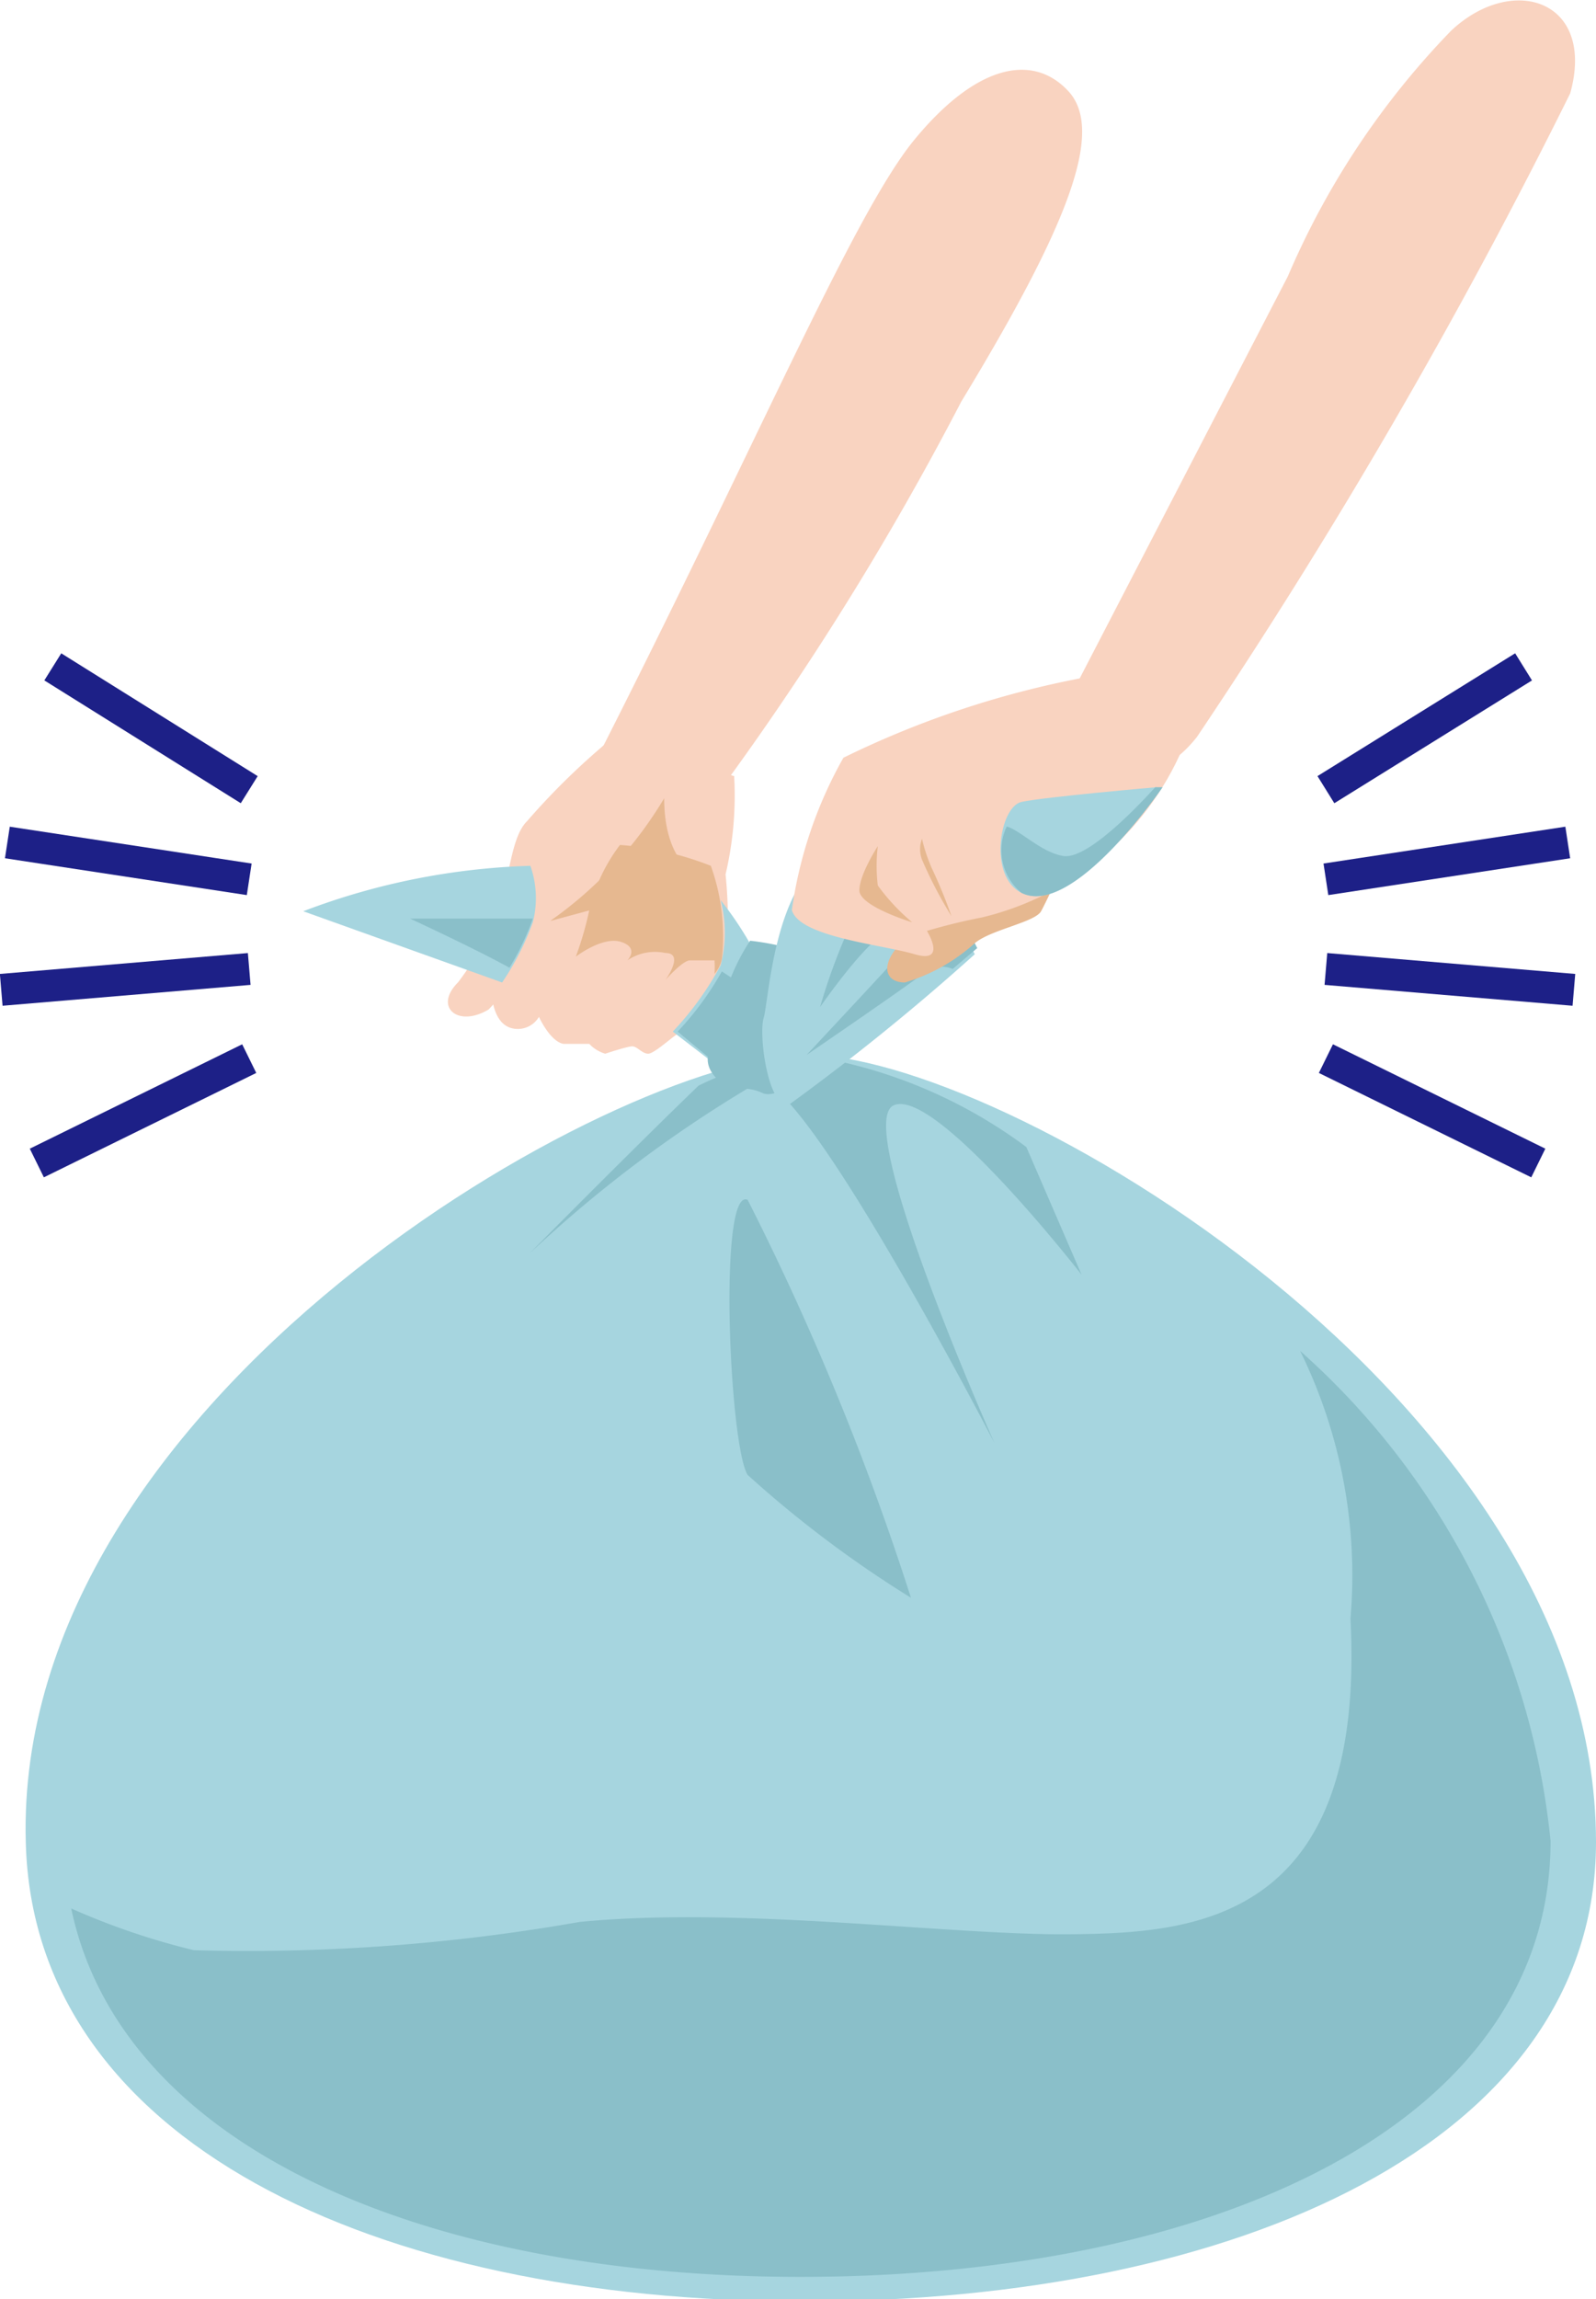 <svg xmlns="http://www.w3.org/2000/svg" viewBox="0 0 13 18.72"><defs><style>.cls-1{fill:#f9d3c0;}.cls-2{fill:#e6b890;}.cls-3{fill:#a6d5df;}.cls-4{fill:#8abfc9;}.cls-5{fill:none;stroke:#1d2087;stroke-miterlimit:10;stroke-width:0.26px;}</style></defs><g id="レイヤー_2" data-name="レイヤー 2"><g id="レイヤー_1-2" data-name="レイヤー 1"><path class="cls-1" d="M7.43,1.16c-.5.63-1.28,2.49-2.6,5.08,0,.3.63.68.7.64a24.24,24.24,0,0,0,2.3-3.61C8.71,1.82,9,1.06,8.7.74S7.93.54,7.43,1.16Z"/><path class="cls-1" d="M5,6A13.59,13.59,0,0,0,4,8c0,.06,0,.32.16.37a.2.2,0,0,0,.23-.09s.09.2.2.22H4.8a.29.29,0,0,0,.13.08s.18-.06.22-.06.08.06.13.06.21-.15.24-.16a1.21,1.21,0,0,0,.39-.54,3.74,3.74,0,0,0,0-.76,2.81,2.81,0,0,0,.07-.8"/><path class="cls-2" d="M4.48,7.5a3.26,3.26,0,0,0,.93-1c0,.36.13.62.39.67C5.87,7.12,4.48,7.5,4.48,7.5Z"/><path class="cls-2" d="M4.8,7.41a2.64,2.64,0,0,1-.11.38s.22-.17.37-.12.05.15.05.15a.4.4,0,0,1,.31-.06c.16,0,0,.22,0,.22s.14-.16.2-.16.19,0,.2,0a.89.89,0,0,1,0,.11.27.27,0,0,0,.06-.12,1.7,1.7,0,0,0-.09-.76,2.55,2.55,0,0,0-.74-.17A1.41,1.41,0,0,0,4.8,7.41Z"/><path class="cls-1" d="M5,6a5.81,5.81,0,0,0-.71.69c-.13.13-.14.48-.22.66A2.12,2.12,0,0,1,3.73,8c-.2.2,0,.37.25.22a2.93,2.93,0,0,0,.53-.77Z"/><path class="cls-3" d="M4.32,7.05a5.65,5.65,0,0,0-1.85.37L4.09,8a2.21,2.21,0,0,0,.25-.49A.79.79,0,0,0,4.32,7.05Z"/><path class="cls-4" d="M4.15,7.88a2.12,2.12,0,0,0,.19-.4v0l-1,0S3.86,7.72,4.15,7.88Z"/><path class="cls-3" d="M13,15c0,2.44-2.92,3.74-6.45,3.74S.27,17.42.21,15C.11,11.38,5,8.62,6.55,8.59S13,11.38,13,15Z"/><path class="cls-4" d="M11,13.18c.13,2.48-1.29,2.56-2.28,2.57s-2.68-.23-4-.1a15.59,15.59,0,0,1-3.14.23,5.82,5.82,0,0,1-1-.34c.41,1.95,2.88,3,5.94,3,3.34,0,6.11-1.23,6.11-3.55A6.16,6.16,0,0,0,10.59,11,4.14,4.14,0,0,1,11,13.18Z"/><path class="cls-4" d="M6.55,8.59a2.56,2.56,0,0,0-.86.25c-.54.52-1.38,1.37-1.38,1.37a10.39,10.39,0,0,1,1.87-1.4c.37-.06,1.92,2.94,1.92,2.94S6.94,9.15,7.28,9s1.53,1.38,1.53,1.38L8.36,9.34A4,4,0,0,0,6.55,8.59Z"/><path class="cls-4" d="M6.09,9.77c-.24-.11-.15,2,0,2.24a9.16,9.16,0,0,0,1.33,1A22,22,0,0,0,6.09,9.77Z"/><path class="cls-3" d="M6.4,8.44a2.72,2.72,0,0,0-.53-1.11,1.06,1.06,0,0,1,0,.53,2.51,2.51,0,0,1-.39.54L6,8.8A.32.32,0,0,0,6.4,8.44Z"/><path class="cls-4" d="M6.4,8.44a1,1,0,0,0-.05-.22l-.47-.31a2.51,2.51,0,0,1-.36.49L6,8.8A.32.32,0,0,0,6.4,8.44Z"/><path class="cls-4" d="M6.67,7.8a2.18,2.18,0,0,0-.56-.14,1.65,1.65,0,0,0-.24.58c0,.2-.19.34-.06.51s.23.07.4.15.65-.38.65-.38S7.1,8,6.67,7.8Z"/><path class="cls-3" d="M6.42,9c-.17,0-.24-.58-.2-.71s.08-1,.47-1.28c.62-.5,1.25.76,1.25.76A18.66,18.66,0,0,1,6.42,9Z"/><path class="cls-4" d="M7.41,7A2,2,0,0,0,7,7.38a4.79,4.79,0,0,0-.32.82s.38-.55.55-.61.17.1.11.17-.77.83-.77.83.85-.58,1-.7a.25.25,0,0,1,.19,0l.2-.17A2.42,2.42,0,0,0,7.41,7Z"/><path class="cls-1" d="M11.82.25a6.58,6.58,0,0,0-1.33,2L8.75,5.61c-.13.25.44,1.1,1,.39A46.11,46.11,0,0,0,12.79.76C13,0,12.32-.22,11.82.25Z"/><path class="cls-2" d="M8.68,7s-.15.33-.2.42-.41.15-.54.26A1.48,1.48,0,0,1,7.37,8c-.17,0-.21-.16,0-.35A7.8,7.8,0,0,1,8.68,7Z"/><path class="cls-1" d="M8.87,5.51a7.67,7.67,0,0,0-2,.66,3.5,3.5,0,0,0-.42,1.24c.06.22.73.28,1,.36s.1-.19.1-.19A4.82,4.82,0,0,1,8,7.47,2.38,2.38,0,0,0,9.63,6.1,1.93,1.93,0,0,1,8.87,5.51Z"/><path class="cls-2" d="M7.43,7.51S7,7.38,7,7.25s.15-.36.15-.36a1.35,1.35,0,0,0,0,.32A1.67,1.67,0,0,0,7.43,7.51Z"/><path class="cls-2" d="M7.75,7.46A3.49,3.49,0,0,1,7.51,7a.24.24,0,0,1,0-.17,1.35,1.35,0,0,0,.08.24A4,4,0,0,1,7.75,7.46Z"/><path class="cls-3" d="M8.32,7.27c-.27-.13-.18-.7,0-.74s1.1-.12,1.1-.12S8.74,7.48,8.32,7.27Z"/><path class="cls-4" d="M9.47,6.41H9.41c-.2.22-.57.59-.75.56s-.35-.21-.46-.24a.45.45,0,0,0,.12.54C8.74,7.48,9.47,6.41,9.47,6.41Z"/><line class="cls-5" x1="0.3" y1="9.47" x2="2.03" y2="8.62"/><line class="cls-5" x1="0.01" y1="8.06" x2="2.03" y2="7.89"/><line class="cls-5" x1="0.06" y1="6.86" x2="2.03" y2="7.16"/><line class="cls-5" x1="0.43" y1="5.43" x2="2.03" y2="6.43"/><line class="cls-5" x1="12.53" y1="9.47" x2="10.8" y2="8.62"/><line class="cls-5" x1="12.82" y1="8.06" x2="10.8" y2="7.89"/><line class="cls-5" x1="12.77" y1="6.86" x2="10.8" y2="7.16"/><line class="cls-5" x1="12.41" y1="5.43" x2="10.8" y2="6.43"/></g></g></svg>